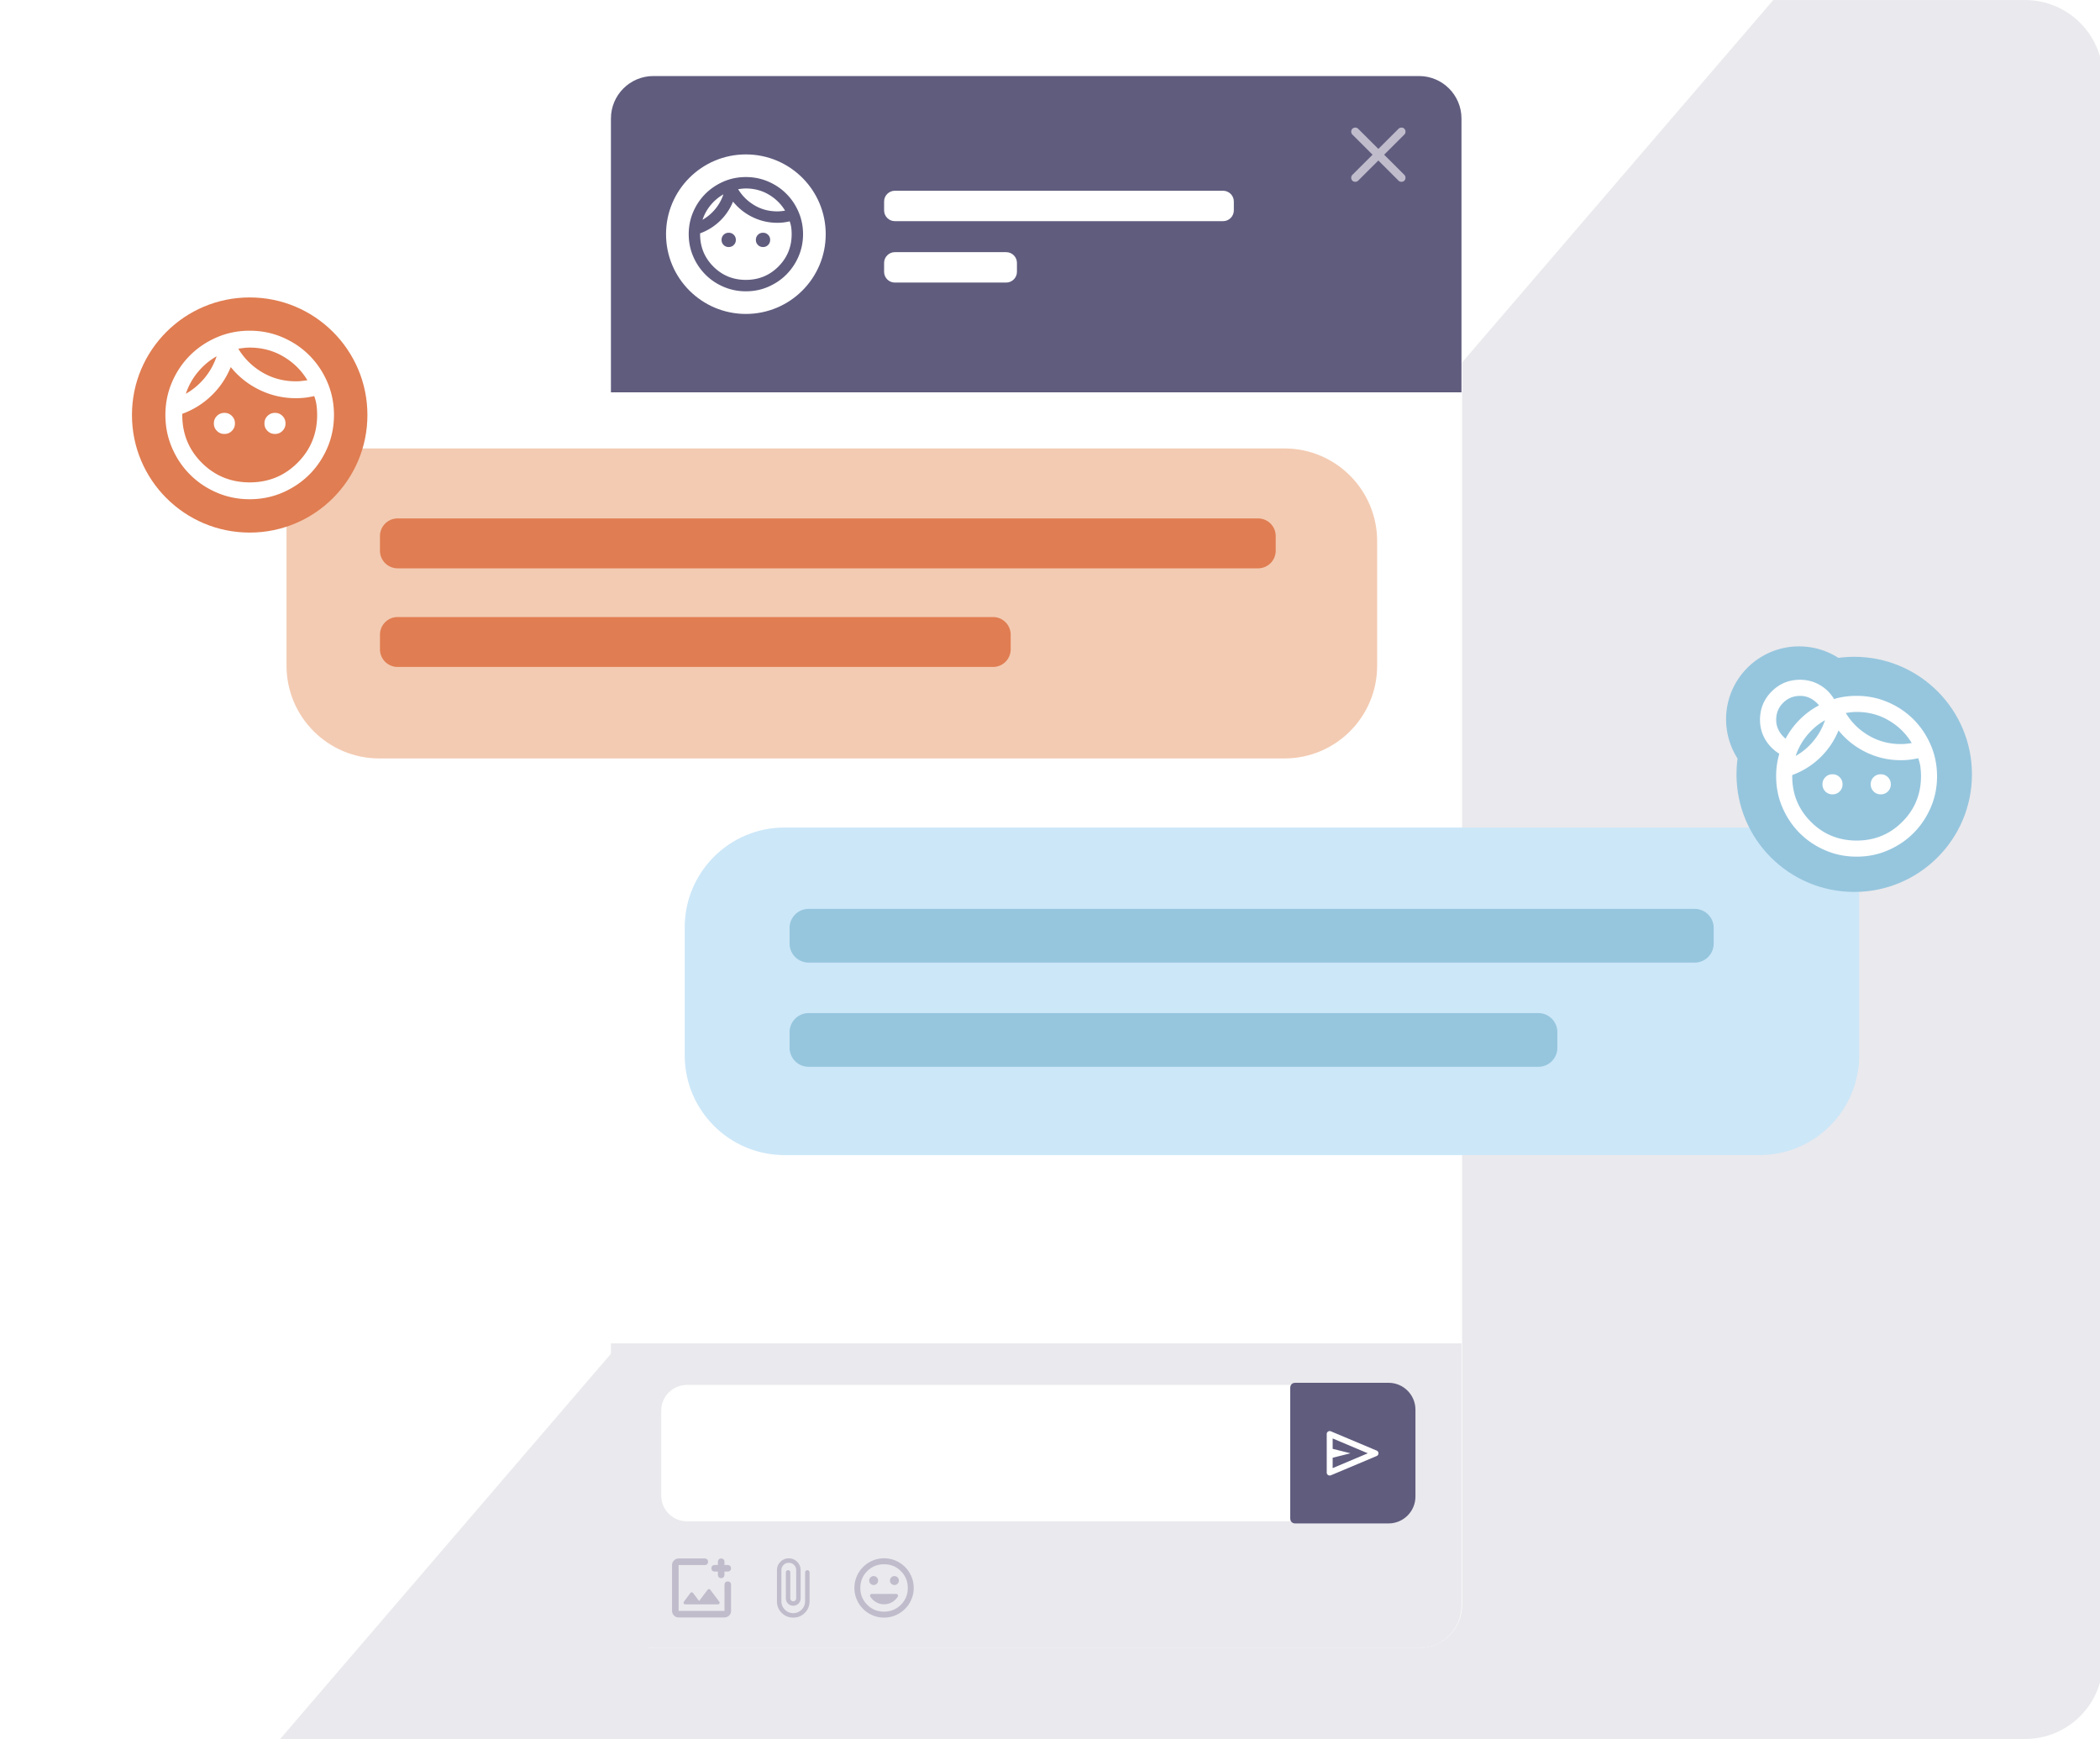 <?xml version="1.0" encoding="UTF-8"?> <svg xmlns="http://www.w3.org/2000/svg" xmlns:xlink="http://www.w3.org/1999/xlink" viewBox="0 0 500 414"><g transform="translate(36.152 -2750.203)"><image overflow="visible" opacity=".15" width="552" height="464" transform="translate(-61.375 2724.98)"></image><path fill="#FFF" d="M-18.63 2750.2h465.97c9.67 0 17.51 8.98 17.51 20.05v372.9c0 11.07-7.84 20.05-17.52 20.05H-18.63c-9.68 0-17.52-8.98-17.52-20.05v-372.9c0-11.07 7.84-20.05 17.52-20.05z"></path></g><path fill="#EAE9ED" d="M66.7 414L422.2.01h59.97c10.23 0 18.53 8.29 18.53 18.51v376.97c0 10.22-8.3 18.51-18.53 18.51H66.7z"></path><g><image overflow="visible" opacity=".12" width="234" height="405" transform="translate(130 3)"></image><path fill="#FFF" d="M155.87 18.1h181.96c5.68 0 10.28 4.6 10.28 10.27v353.72c0 5.67-4.6 10.27-10.28 10.27H155.87c-5.68 0-10.28-4.6-10.28-10.27V28.37c0-5.67 4.61-10.27 10.28-10.27z"></path></g><path fill="#EAE9ED" d="M347.97 319.82v62.42c0 5.59-4.53 10.12-10.12 10.12H155.58c-5.59 0-10.12-4.53-10.12-10.12v-62.42h202.51z"></path><path fill="#FFF" d="M333.67 356.04v-20.2a6.13 6.13 0 00-6.13-6.13H163.57a6.13 6.13 0 00-6.13 6.13v20.2a6.13 6.13 0 006.13 6.13h163.97c3.39 0 6.13-2.74 6.13-6.13z"></path><path fill="#5F5C7E" stroke="#5F5C7E" stroke-width="1.024" stroke-miterlimit="10" d="M307.71 361.58V330.3c0-.33.26-.59.59-.59h22.3c3.26 0 5.9 2.64 5.9 5.9v20.66c0 3.26-2.64 5.9-5.9 5.9h-22.3c-.32 0-.59-.26-.59-.59z"></path><path fill="#E95427" d="M165.207 24.098h1.15c7.15 0 12.95 5.79 12.95 12.94v1.15c0 7.15-5.8 12.94-12.95 12.94h-1.15c-7.15 0-12.95-5.79-12.95-12.94v-1.15c0-7.15 5.8-12.94 12.95-12.94z"></path><path fill="#E95427" d="M159.967 24.098h11.64c4.26 0 7.71 3.45 7.71 7.7v11.62c0 4.25-3.45 7.7-7.71 7.7h-11.64c-4.26 0-7.71-3.45-7.71-7.7v-11.62c0-4.25 3.45-7.7 7.71-7.7z"></path><path fill="#26255C" d="M164.217 31.978l1.45 1.01.29-.11 4.19-1.7-1.45-.94-4.48 1.74zM163.457 45.418l-.84.36-.16.07-1.04.45 1.48 1.05 2.78-1.2-1.46-1.06-.76.33z"></path><path fill="#F58020" d="M164.217 45.088l1.45 1.06v-7.21l-1.45-1.17v7.32z"></path><path fill="#26255C" d="M164.217 37.768l1.45 1.17 4.32-1.94-1.46-1-4.31 1.77z"></path><path fill="#F58020" d="M164.217 31.988v3.39l1.46-.58v-1.81l-1.46-1z"></path><path fill="#FFF" d="M164.217 45.088v-7.32l4.33-1.77v-2.35l-4.33 1.73v-3.39l4.49-1.76v-2.35l-3.96 1.51c-1.83.7-3.33 2.75-3.33 4.56v12.35l1.33-.57 1.47-.64z"></path><path fill="#4BC7ED" d="M169.997 36.998v-2.31l-1.46-1.04v2.35M169.857 28.688l-.88-.62-.27-.19v2.15l.01.21 1.45.94v-2.27l-.31-.22z"></path><path fill="#26255C" d="M164.217 31.978l1.45 1.01.29-.11 4.19-1.7-1.45-.94-4.48 1.74zM163.457 45.418l-.84.36-.16.07-1.04.45 1.48 1.05 2.78-1.2-1.46-1.06-.76.33z"></path><path fill="#F58020" d="M164.217 45.088l1.45 1.06v-7.21l-1.45-1.17v7.32z"></path><path fill="#26255C" d="M164.217 37.768l1.45 1.17 4.32-1.94-1.46-1-4.31 1.77z"></path><path fill="#F58020" d="M164.217 31.988v3.39l1.46-.58v-1.81l-1.46-1z"></path><path fill="#FFF" d="M164.217 45.088v-7.32l4.33-1.77v-2.35l-4.33 1.73v-3.39l4.49-1.76v-2.35l-3.96 1.51c-1.83.7-3.33 2.75-3.33 4.56v12.35l1.33-.57 1.47-.64z"></path><path fill="#4BC7ED" d="M169.997 36.998v-2.31l-1.46-1.04v2.35M169.857 28.688l-.88-.62-.27-.19v2.15l.01.21 1.45.94v-2.27l-.31-.22z"></path><path fill="#5F5C7E" d="M145.46 93.4V28.22c0-5.59 4.53-10.12 10.12-10.12h182.27c5.59 0 10.12 4.53 10.12 10.12V93.4H145.46z"></path><ellipse fill="#FFF" cx="177.59" cy="55.75" rx="19.01" ry="18.99"></ellipse><path fill="#FFF" d="M210.5 50.09v-2.12c0-1.41 1.15-2.56 2.56-2.56h78.15c1.41 0 2.56 1.15 2.56 2.56v2.12c0 1.41-1.15 2.56-2.56 2.56h-78.15c-1.41 0-2.56-1.15-2.56-2.56z"></path><g><path fill="#CCE7F8" d="M442.67 251.23v-54.22H186.79c-13.12 0-23.76 10.64-23.76 23.76v30.46c0 13.12 10.64 23.76 23.76 23.76H418.9c13.13.01 23.77-10.63 23.77-23.76z"></path><path fill="#96C6DE" d="M188 224.64v-3.74c0-2.5 2.03-4.52 4.52-4.52H403.5c2.5 0 4.52 2.03 4.52 4.52v3.74c0 2.5-2.03 4.52-4.52 4.52H192.53c-2.5 0-4.53-2.02-4.53-4.52zM188 249.45v-3.74c0-2.5 2.03-4.52 4.52-4.52h173.76c2.5 0 4.52 2.03 4.52 4.52v3.74c0 2.5-2.03 4.52-4.52 4.52H192.53a4.53 4.53 0 01-4.53-4.52z"></path></g><g><path fill="#F3CBB2" d="M68.22 158.48v-51.72h237.6c12.19 0 22.07 9.88 22.07 22.07v29.66c0 12.19-9.88 22.07-22.07 22.07H90.29c-12.19-.01-22.07-9.89-22.07-22.08z"></path><path fill="#E07D52" d="M90.47 131.1v-3.48a4.2 4.2 0 014.2-4.2h204.87a4.2 4.2 0 014.2 4.2v3.48a4.2 4.2 0 01-4.2 4.2H94.67a4.2 4.2 0 01-4.2-4.2zM90.47 154.58v-3.48a4.2 4.2 0 014.2-4.2h141.77a4.2 4.2 0 014.2 4.2v3.48a4.2 4.2 0 01-4.2 4.2H94.67a4.2 4.2 0 01-4.2-4.2z"></path></g><path fill="#FFF" d="M210.5 64.71v-2.12c0-1.41 1.15-2.56 2.56-2.56h26.51c1.41 0 2.56 1.15 2.56 2.56v2.12c0 1.41-1.15 2.56-2.56 2.56h-26.51c-1.41 0-2.56-1.14-2.56-2.56z"></path><g><path fill="#5F5C7E" d="M173.5 58.81c-.48 0-.88-.16-1.21-.49s-.49-.73-.49-1.21.16-.88.49-1.21.73-.49 1.21-.49.88.16 1.21.49c.33.33.49.73.49 1.21s-.16.88-.49 1.21c-.33.33-.73.49-1.21.49zm8.17 0c-.48 0-.88-.16-1.21-.49s-.49-.73-.49-1.21.16-.88.49-1.21.73-.49 1.21-.49.88.16 1.21.49.49.73.49 1.21-.16.88-.49 1.21-.73.49-1.21.49zm-4.08 7.82c3.04 0 5.62-1.05 7.73-3.16 2.11-2.11 3.17-4.68 3.17-7.72 0-.54-.03-1.07-.1-1.58s-.19-1-.37-1.48c-.48.11-.95.2-1.43.26s-.98.09-1.5.09c-2.07 0-4.02-.44-5.86-1.33-1.84-.88-3.4-2.12-4.7-3.71a13.395 13.395 0 01-7.84 7.55v.2c0 3.04 1.06 5.61 3.17 7.72 2.11 2.11 4.69 3.16 7.73 3.16zm0 2.72c-1.88 0-3.65-.36-5.31-1.07-1.66-.71-3.1-1.68-4.32-2.91s-2.2-2.66-2.91-4.32c-.71-1.65-1.07-3.42-1.07-5.3s.36-3.65 1.07-5.3c.71-1.65 1.69-3.09 2.91-4.32 1.23-1.22 2.67-2.19 4.32-2.91 1.66-.71 3.43-1.07 5.31-1.07 1.88 0 3.65.36 5.31 1.07 1.66.71 3.1 1.68 4.32 2.91 1.23 1.22 2.2 2.66 2.91 4.32.71 1.65 1.07 3.42 1.07 5.3s-.36 3.65-1.07 5.3c-.71 1.65-1.69 3.09-2.91 4.32s-2.67 2.19-4.32 2.91c-1.66.72-3.43 1.07-5.31 1.07zm-1.84-24.31c.95 1.59 2.25 2.86 3.88 3.83s3.45 1.45 5.45 1.45c.32 0 .62-.02.92-.05.3-.03.6-.07.92-.12-.95-1.59-2.25-2.86-3.88-3.83-1.63-.96-3.45-1.45-5.45-1.45-.32 0-.62.02-.92.05-.3.04-.6.07-.92.12zm-8.48 7.28c1.16-.66 2.17-1.51 3.03-2.55.86-1.04 1.51-2.21 1.94-3.5-1.16.66-2.17 1.51-3.03 2.55-.86 1.04-1.51 2.2-1.94 3.5z"></path></g><ellipse fill="#E07D52" cx="59.45" cy="98.8" rx="28.03" ry="27.99"></ellipse><path fill="#FFF" d="M53.43 103.31c-.7 0-1.3-.24-1.78-.73-.49-.48-.73-1.08-.73-1.78s.24-1.29.73-1.78c.49-.48 1.08-.73 1.78-.73s1.3.24 1.78.73c.49.48.73 1.08.73 1.78s-.24 1.29-.73 1.78c-.48.49-1.08.73-1.78.73zm12.04 0c-.7 0-1.3-.24-1.78-.73-.49-.48-.73-1.08-.73-1.78s.24-1.29.73-1.78c.49-.48 1.08-.73 1.78-.73s1.3.24 1.78.73c.49.48.73 1.08.73 1.78s-.24 1.29-.73 1.78c-.48.49-1.07.73-1.78.73zm-6.02 11.53c4.48 0 8.28-1.55 11.39-4.66 3.11-3.11 4.67-6.9 4.67-11.38 0-.8-.05-1.58-.15-2.33a9.55 9.55 0 00-.55-2.18c-.7.17-1.41.29-2.11.38-.7.08-1.44.13-2.21.13-3.04 0-5.92-.65-8.63-1.95-2.71-1.3-5.02-3.12-6.92-5.46-1.07 2.61-2.6 4.87-4.59 6.79s-4.31 3.37-6.95 4.34v.3c0 4.48 1.56 8.27 4.67 11.38 3.1 3.08 6.9 4.64 11.38 4.64zm0 4.01c-2.78 0-5.39-.53-7.83-1.58-2.44-1.05-4.57-2.48-6.37-4.29-1.81-1.8-3.24-3.93-4.29-6.37-1.05-2.44-1.58-5.05-1.58-7.82s.53-5.38 1.58-7.82c1.05-2.44 2.48-4.56 4.29-6.37s3.93-3.23 6.37-4.29c2.44-1.05 5.05-1.58 7.83-1.58s5.39.53 7.83 1.58c2.44 1.05 4.57 2.48 6.37 4.29s3.24 3.93 4.29 6.37c1.05 2.44 1.58 5.05 1.58 7.82s-.53 5.38-1.58 7.82c-1.05 2.44-2.48 4.56-4.29 6.37-1.81 1.8-3.93 3.23-6.37 4.29-2.44 1.05-5.05 1.58-7.83 1.58zm-2.71-35.84c1.41 2.34 3.31 4.22 5.72 5.64 2.41 1.42 5.08 2.13 8.03 2.13.47 0 .92-.03 1.35-.08.43-.05.89-.11 1.35-.18-1.41-2.34-3.31-4.22-5.72-5.64-2.41-1.42-5.08-2.13-8.03-2.13-.47 0-.92.03-1.35.08s-.88.11-1.35.18zM44.25 93.74c1.71-.97 3.19-2.22 4.47-3.76 1.27-1.54 2.22-3.26 2.86-5.16-1.71.97-3.19 2.22-4.47 3.76a15.733 15.733 0 00-2.86 5.16z"></path><g fill="#96C6DE"><ellipse cx="441.48" cy="184.35" rx="28.03" ry="27.99"></ellipse><ellipse cx="428.34" cy="171.23" rx="17.37" ry="17.35"></ellipse></g><g><path fill="#C0BCCC" d="M161.57 385.06c-.43 0-.8-.15-1.1-.46s-.46-.67-.46-1.1v-10.91c0-.43.15-.8.46-1.1s.67-.46 1.1-.46h6.24c.22 0 .41.07.56.22s.22.33.22.56c0 .22-.07.41-.22.56s-.33.22-.56.22h-6.24v10.91h10.93v-6.24c0-.22.07-.41.22-.56.15-.15.33-.22.56-.22s.41.07.56.22c.15.15.22.33.22.56v6.24c0 .43-.15.8-.46 1.1s-.67.46-1.1.46h-10.93zm9.36-10.92h-.78c-.22 0-.41-.07-.56-.22s-.22-.33-.22-.56.07-.41.22-.56.33-.22.56-.22h.78v-.78c0-.22.07-.41.22-.56s.33-.22.56-.22.41.07.56.22.22.33.22.56v.78h.78c.22 0 .41.07.56.22s.22.33.22.56-.07.41-.22.56-.33.22-.56.22h-.78v.78c0 .22-.07.41-.22.56s-.33.22-.56.22-.41-.07-.56-.22-.22-.33-.22-.56v-.78zm-4.48 7.02l-1.44-1.93c-.08-.1-.18-.16-.31-.16s-.23.05-.31.16l-1.56 2.09c-.1.13-.12.27-.04.41s.2.21.35.21h7.81c.16 0 .27-.07.35-.21s.07-.28-.04-.41l-2.15-2.86c-.08-.1-.18-.16-.31-.16s-.23.05-.31.16l-2.04 2.7z"></path></g><g><path fill="#C0BCCC" d="M188.87 385.1c-1.08 0-2-.38-2.75-1.13-.75-.75-1.13-1.67-1.13-2.75v-7.41c0-.78.28-1.44.83-1.99.55-.55 1.22-.83 1.99-.83.78 0 1.44.28 1.99.83.55.55.83 1.22.83 1.99v6.7c0 .49-.17.91-.51 1.25s-.76.51-1.25.51-.91-.17-1.25-.51-.51-.76-.51-1.25v-6.17c0-.15.05-.28.15-.38.1-.1.23-.15.38-.15s.28.05.38.15c.1.1.15.23.15.38v6.17a.686.686 0 00.7.7.686.686 0 00.7-.7v-6.7c0-.49-.17-.91-.51-1.25s-.76-.51-1.25-.51-.91.17-1.25.51-.51.76-.51 1.25v7.41c0 .78.28 1.44.83 1.99.55.55 1.22.83 1.99.83s1.44-.28 1.99-.83c.55-.55.83-1.22.83-1.99v-6.88c0-.15.05-.28.15-.38.1-.1.23-.15.38-.15s.28.05.38.15c.1.1.15.23.15.38v6.88c0 1.08-.38 2-1.13 2.75-.74.75-1.66 1.13-2.75 1.13z"></path></g><g><path fill="#C0BCCC" d="M212.96 377.34c.29 0 .54-.1.75-.31.21-.21.31-.46.31-.75s-.1-.54-.31-.75c-.21-.21-.46-.31-.75-.31s-.54.1-.75.31c-.21.21-.31.46-.31.75s.1.54.31.75c.2.2.45.31.75.31zm-4.95 0c.29 0 .54-.1.75-.31.21-.21.31-.46.31-.75s-.1-.54-.31-.75c-.21-.21-.46-.31-.75-.31s-.54.1-.75.31c-.21.21-.31.46-.31.75s.1.54.31.75c.21.2.46.31.75.31zm2.48 7.76c-.98 0-1.89-.19-2.75-.56-.86-.37-1.61-.87-2.24-1.51a6.967 6.967 0 01-1.51-2.24 6.9 6.9 0 01-.56-2.75c0-.98.19-1.89.56-2.75a7.078 7.078 0 013.75-3.75c.86-.37 1.78-.56 2.75-.56s1.89.19 2.75.56c.86.37 1.61.87 2.24 1.51.64.63 1.14 1.38 1.51 2.24.37.86.56 1.78.56 2.75 0 .98-.19 1.89-.56 2.75-.37.86-.87 1.6-1.51 2.24-.64.63-1.38 1.14-2.24 1.51a6.9 6.9 0 01-2.75.56zm0-1.42c1.58 0 2.91-.55 4.01-1.64 1.09-1.09 1.64-2.43 1.64-4 0-1.58-.55-2.91-1.64-4-1.09-1.09-2.43-1.64-4.01-1.64s-2.91.55-4.01 1.64c-1.09 1.09-1.64 2.43-1.64 4 0 1.58.55 2.91 1.64 4 1.09 1.1 2.43 1.64 4.01 1.64zm0-1.76c.68 0 1.31-.16 1.89-.49.58-.33 1.04-.78 1.39-1.34.07-.14.06-.28-.02-.42a.404.404 0 00-.37-.21h-5.79c-.16 0-.29.07-.37.21-.08.14-.09.28-.02.42.35.56.82 1.01 1.4 1.34.59.33 1.22.49 1.89.49z"></path></g><g><path fill="#FFF" d="M327.76 346.64l-10.88 4.58c-.24.09-.46.07-.67-.06a.666.666 0 01-.32-.59v-9.17c0-.26.11-.46.32-.59.21-.14.44-.16.67-.06l10.88 4.58c.29.13.44.35.44.65 0 .31-.15.53-.44.66zm-10.46 2.87l8.37-3.53-8.37-3.53v2.47l4.24 1.06-4.24 1.06v2.47zm0 0v-7.05 7.05z"></path></g><g><path fill="#C0BCCC" d="M328.18 38.21l-4.81 4.8c-.18.18-.41.27-.69.27s-.51-.09-.69-.27c-.18-.18-.27-.41-.27-.69s.09-.51.27-.69l4.81-4.8-4.81-4.8a.934.934 0 01-.27-.69c0-.28.09-.51.27-.69.18-.18.41-.27.69-.27s.51.09.69.27l4.81 4.8 4.81-4.8c.18-.18.41-.27.69-.27.28 0 .51.09.69.27.18.18.27.41.27.69 0 .28-.09.51-.27.69l-4.81 4.8 4.81 4.8c.18.18.27.41.27.69s-.09.51-.27.69c-.18.18-.41.27-.69.27-.28 0-.51-.09-.69-.27l-4.81-4.8z"></path></g><g><path fill="#FFF" d="M436.31 189.11c-.67 0-1.24-.23-1.7-.69s-.69-1.03-.69-1.7c0-.67.23-1.24.69-1.7s1.03-.69 1.7-.69c.67 0 1.24.23 1.7.69s.69 1.03.69 1.7c0 .67-.23 1.24-.69 1.7s-1.03.69-1.7.69zm11.49 0c-.67 0-1.24-.23-1.7-.69s-.69-1.03-.69-1.7c0-.67.23-1.24.69-1.7s1.03-.69 1.7-.69c.67 0 1.24.23 1.7.69s.69 1.03.69 1.7c0 .67-.23 1.24-.69 1.7s-1.03.69-1.7.69zm-5.75 11c4.28 0 7.9-1.48 10.87-4.45 2.97-2.97 4.46-6.59 4.46-10.86 0-.77-.05-1.51-.14-2.22-.1-.72-.27-1.41-.53-2.08-.67.16-1.34.28-2.01.36-.67.08-1.37.12-2.11.12-2.91 0-5.65-.62-8.24-1.87s-4.79-2.98-6.61-5.22a18.81 18.81 0 01-11.02 10.62v.29c0 4.27 1.49 7.9 4.46 10.86 2.97 2.97 6.6 4.45 10.87 4.45zm-2.58-30.38c1.34 2.23 3.16 4.03 5.46 5.38s4.85 2.03 7.67 2.03c.45 0 .88-.02 1.29-.07.42-.05.85-.1 1.29-.17-1.34-2.23-3.16-4.03-5.46-5.38-2.3-1.36-4.85-2.03-7.67-2.03-.45 0-.88.02-1.29.07s-.84.11-1.29.17zm-11.93 10.24c1.63-.93 3.05-2.12 4.26-3.59 1.21-1.47 2.12-3.11 2.73-4.93-1.63.93-3.05 2.12-4.26 3.59a15.374 15.374 0 00-2.73 4.93zm-2.4-4.11c.89-1.69 2.02-3.21 3.38-4.57 1.36-1.36 2.88-2.48 4.58-3.37a6.57 6.57 0 00-1.96-1.63c-.77-.41-1.61-.62-2.54-.62-1.6 0-2.95.55-4.05 1.65-1.1 1.1-1.65 2.45-1.65 4.04 0 .93.21 1.77.62 2.54s.95 1.41 1.62 1.96zm16.91 28.08c-2.65 0-5.14-.5-7.47-1.51-2.33-1-4.36-2.37-6.08-4.09-1.72-1.72-3.09-3.75-4.1-6.08-1.01-2.33-1.51-4.82-1.51-7.46 0-.93.06-1.84.19-2.75.13-.91.32-1.78.57-2.61a9.683 9.683 0 01-3.33-3.37c-.85-1.42-1.27-2.99-1.27-4.71 0-2.65.93-4.9 2.78-6.75 1.85-1.85 4.1-2.78 6.75-2.78 1.69 0 3.25.41 4.67 1.22s2.56 1.94 3.43 3.37c.83-.26 1.7-.45 2.61-.57.91-.13 1.83-.19 2.75-.19 2.65 0 5.14.5 7.47 1.51 2.33 1 4.36 2.37 6.08 4.09 1.72 1.72 3.09 3.75 4.1 6.08s1.51 4.82 1.51 7.46c0 2.65-.5 5.14-1.51 7.46-1.01 2.33-2.37 4.35-4.1 6.08-1.72 1.72-3.75 3.09-6.08 4.09-2.31 1.01-4.8 1.51-7.46 1.51z"></path></g></svg> 